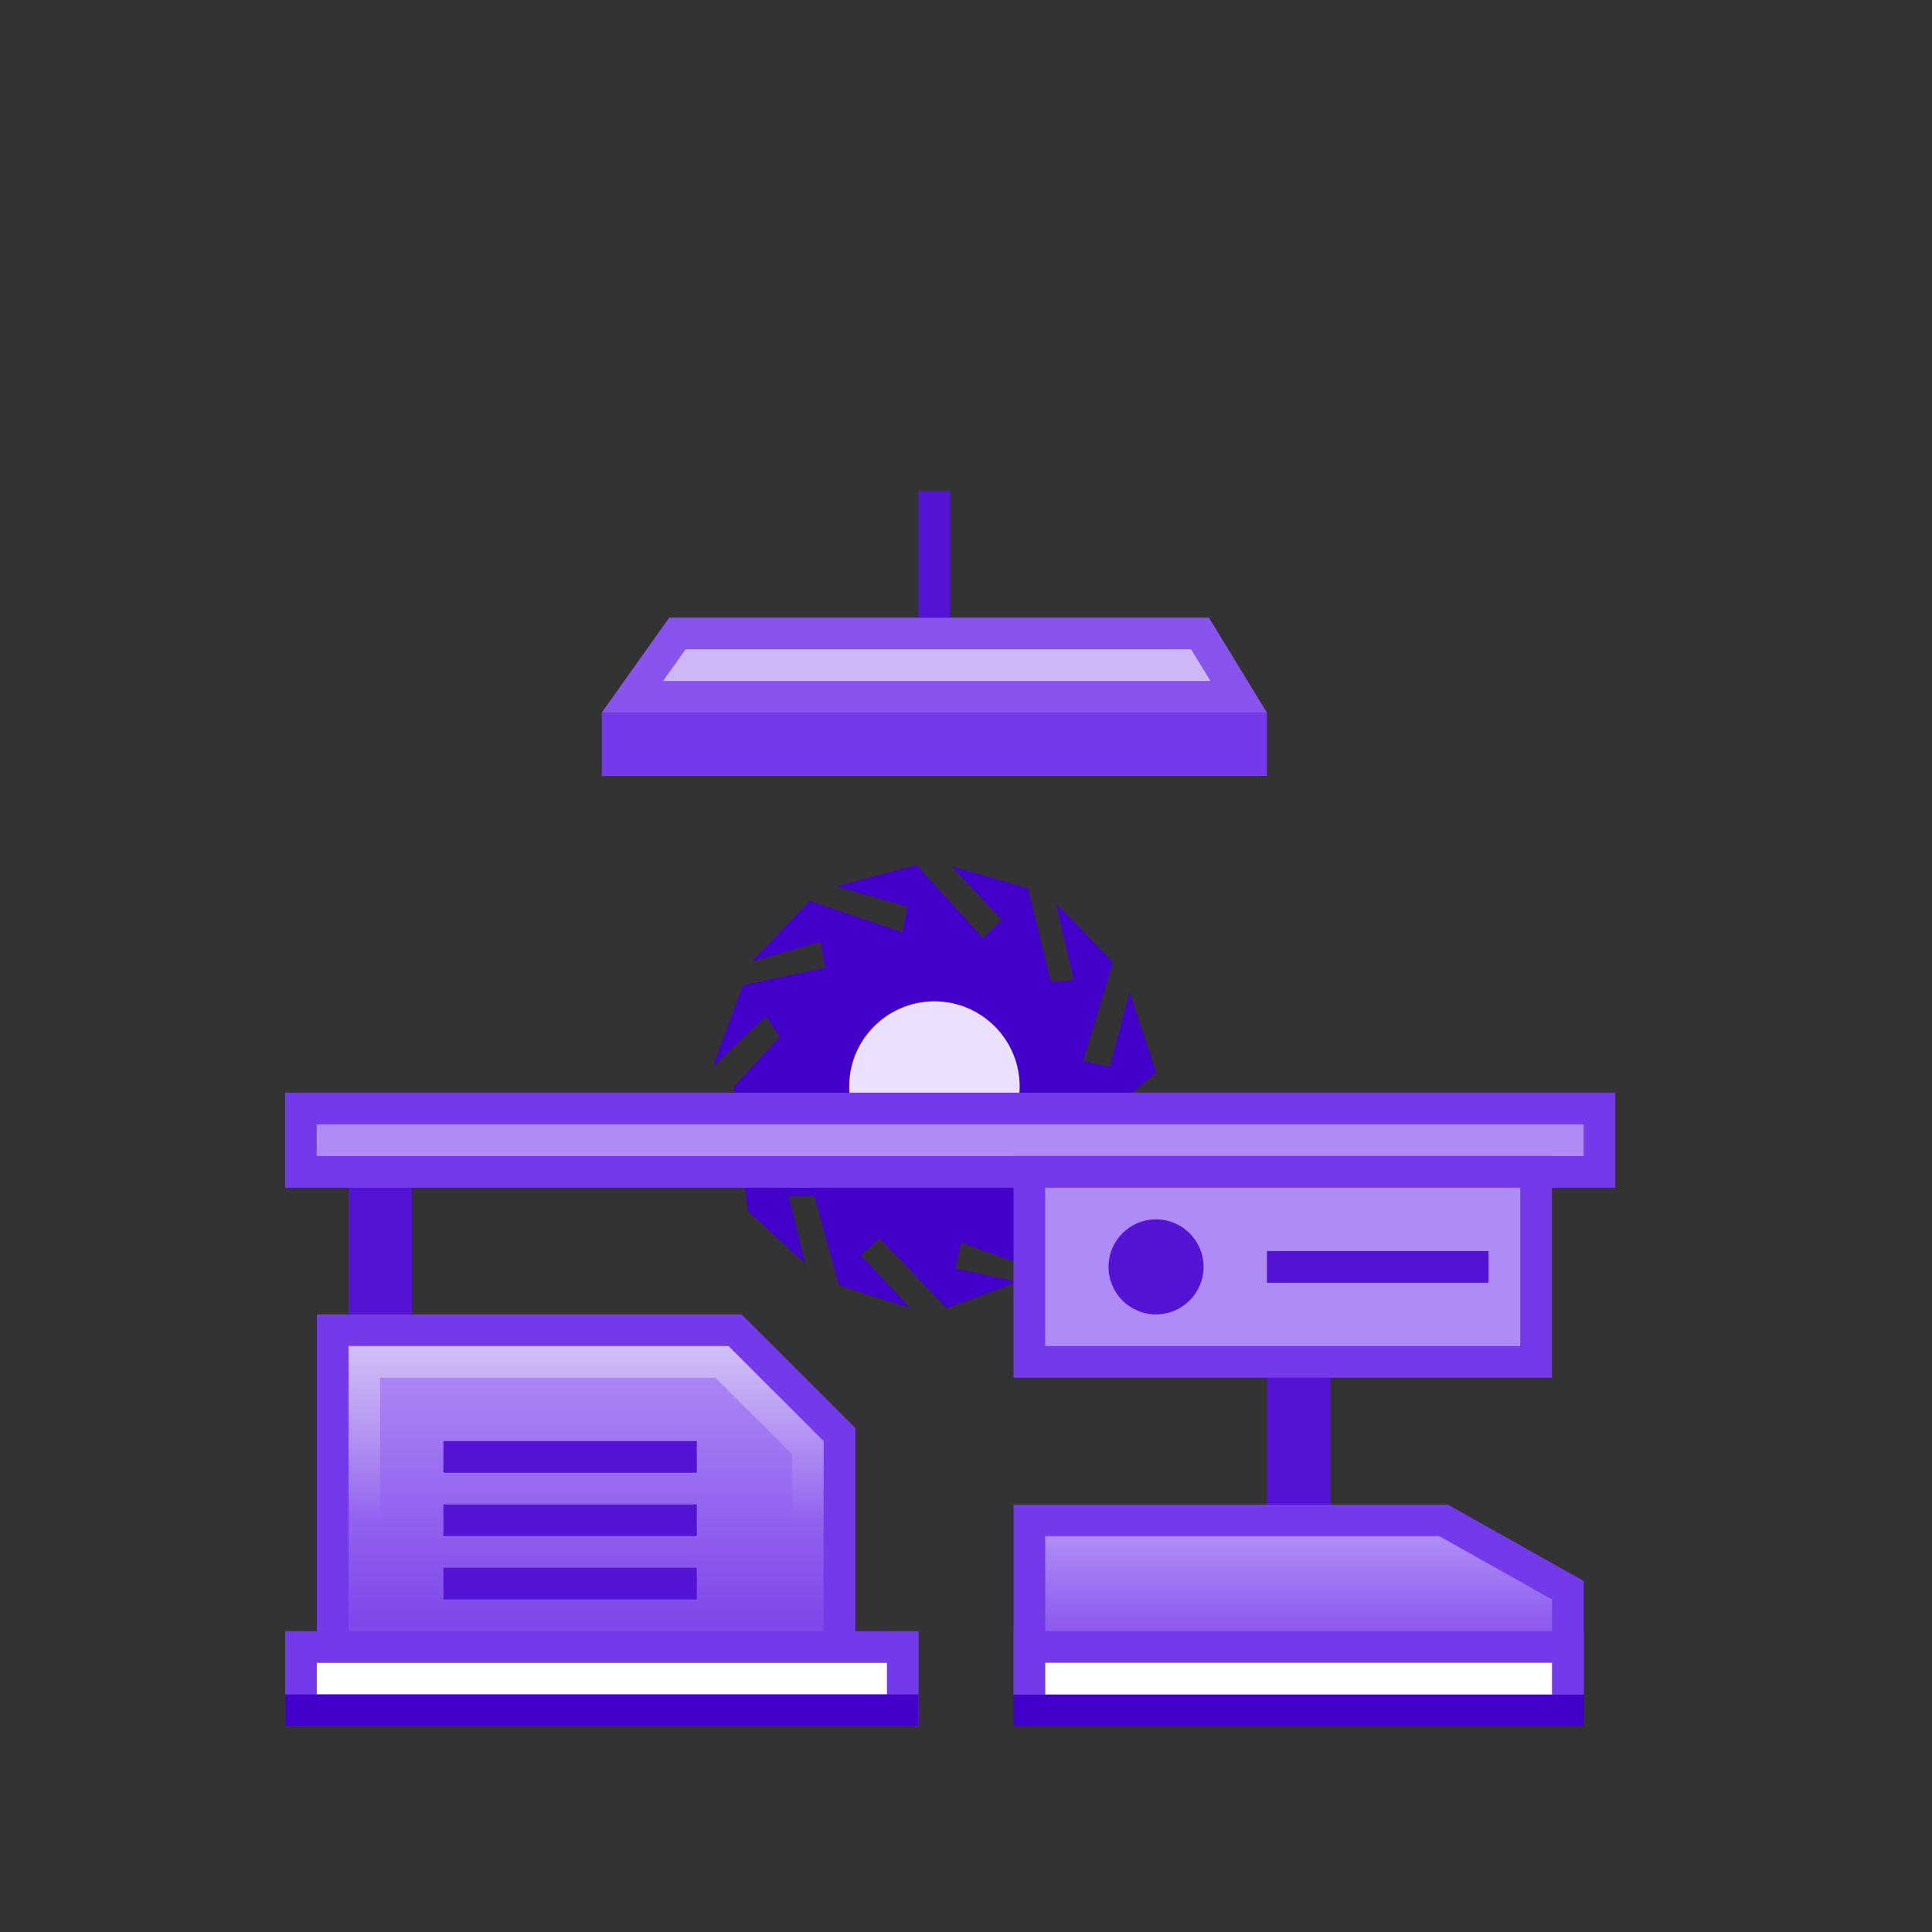 <svg id="SvgjsSvg1150" width="288" height="288" xmlns="http://www.w3.org/2000/svg" version="1.1" xmlns:xlink="http://www.w3.org/1999/xlink" xmlns:svgjs="http://svgjs.com/svgjs"><rect width="100%" height="100%" fill="#333333" stroke="none"/><defs id="SvgjsDefs1151"></defs><g id="SvgjsG1152"><svg xmlns="http://www.w3.org/2000/svg" width="288" height="288" fill="none" viewBox="0 0 61 60"><path fill="#4400cb" d="M26.488 40.077L28.747 40.808L27.17 39.127L27.776 38.6L29.888 40.807L32.148 39.967L30.166 39.555L30.347 38.731L32.033 39.341L35.406 34.284L36.503 33.362L35.665 30.825L35.046 33.181L34.194 32.999L35.144 29.886L33.343 28.025L33.9 30.446L33.179 30.496L32.459 27.547L30.035 26.843L31.622 28.53L31.04 29.127L28.94 26.808L26.418 27.486L28.654 28.129L28.495 28.932L25.562 27.945L23.736 29.862L25.915 29.231L26.052 30.057L23.45 30.609L22.503 33.192L24.181 31.584L24.619 32.24L23.172 33.808L23.606 37.726L25.424 39.398L24.904 37.256L25.709 37.256L26.488 40.077Z" class="color0072CB svgShape"></path><path fill="#ebe1ff" d="M32.195 33.808C32.195 35.295 30.99 36.501 29.503 36.501C28.016 36.501 26.811 35.295 26.811 33.808C26.811 32.321 28.016 31.116 29.503 31.116C30.99 31.116 32.195 32.321 32.195 33.808Z" class="colorE1F1FF svgShape"></path><path fill="#5513d6" d="M11.004 35.999H13.004V40.999H11.004V35.999Z" class="color138ED6 svgShape"></path><path fill="#4400cb" d="M10.004 50.999H28.004V53.999H10.004V50.999Z" class="color0072CB svgShape"></path><path fill="#4400cb" fill-rule="evenodd" d="M10.004 50.999H28.004V53.999H10.004V50.999ZM10.742 51.851V53.148H27.267V51.851H10.742Z" clip-rule="evenodd" class="color0072CB svgShape"></path><path fill="#4400cb" d="M32.004 50.999H50.004V53.999H32.004V50.999Z" class="color0072CB svgShape"></path><path fill="#4400cb" fill-rule="evenodd" d="M32.004 50.999H50.004V53.999H32.004V50.999ZM32.742 51.851V53.148H49.266V51.851H32.742Z" clip-rule="evenodd" class="color0072CB svgShape"></path><path fill="#af8cf5" stroke="#7439e9" d="M10 34.5H9.5V35V36V36.5H10H50H50.5V36V35V34.5H50H10Z" class="color8CC7F5 svgShape colorStroke399CE9 svgStroke"></path><path fill="url(#paint0_linear)" stroke="#7439e9" d="M11.004 41.5H10.504L10.504 42L10.504 51L10.504 51.5H11.004H26.004H26.504V51V45V44.793L26.357 44.646L23.354 41.646L23.207 41.5H23H11.004Z" class="colorStroke399CE9 svgStroke"></path><path fill="url(#paint1_linear)" fill-rule="evenodd" d="M22.586 43H12.005L12.005 50H25.003V45.414L22.586 43ZM23 42H11.004L11.004 51H26.004V45L23 42Z" clip-rule="evenodd"></path><path fill="#5513d6" d="M40 38H42V50H40V38Z" class="color138ED6 svgShape"></path><path fill="#af8cf5" stroke="#7439e9" d="M32.5 36.5H48.5V42.5H32.5V36.5Z" class="color8CC7F5 svgShape colorStroke399CE9 svgStroke"></path><path fill="#5513d6" d="M38 39.5C38 40.328 37.328 41 36.5 41 35.672 41 35 40.328 35 39.5 35 38.672 35.672 38 36.5 38 37.328 38 38 38.672 38 39.5zM40 39H47V40H40V39z" class="color138ED6 svgShape"></path><path fill="#cdb8f5" stroke="#8854ed" d="M19.968 21.5L21.389 19.5H37.888L39.109 21.5L19.968 21.5Z" class="colorB8DAF5 svgShape colorStroke54AAED svgStroke"></path><path fill="#7439e9" d="M19 22H40V24H19V22Z" class="color399CE9 svgShape"></path><path fill="#5513d6" d="M29 15H30V19H29V15Z" class="color138ED6 svgShape"></path><rect width="8" height="1" x="14" y="49" fill="#5513d6" class="color138ED6 svgShape"></rect><rect width="8" height="1" x="14" y="47" fill="#5513d6" class="color138ED6 svgShape"></rect><rect width="8" height="1" x="14" y="45" fill="#5513d6" class="color138ED6 svgShape"></rect><path fill="#ffffff" stroke="#7439e9" d="M10.003 51.503H9.503V52.003V53V53.5H10.003H28.003H28.503V53V52.003V51.503H28.003H10.003Z" class="colorfff svgShape colorStroke399CE9 svgStroke"></path><path fill="url(#paint2_linear)" stroke="#7439e9" d="M33.002 47.503H32.502V48.003V51.999V52.499H33.002H49.002H49.502V51.999V50.001V49.709L49.247 49.565L45.692 47.567L45.578 47.503H45.447H33.002Z" class="colorStroke399CE9 svgStroke"></path><rect width="18" height="2" x="32.004" y="50.999" fill="#7439e9" class="color399CE9 svgShape"></rect><rect width="20" height="1" x="9.002" y="53" fill="#4400cb" class="color0072CB svgShape"></rect><rect width="16" height="1" x="33.002" y="51.999" fill="#ffffff" class="colorfff svgShape"></rect><defs><linearGradient id="paint0_linear" x1="18.504" x2="18.504" y1="42.133" y2="50.765" gradientUnits="userSpaceOnUse"><stop stop-color="#af8cf5" class="stopColor8CC7F5 svgShape"></stop><stop offset="1" stop-color="#7f48eb" class="stopColor48A4EB svgShape"></stop></linearGradient><linearGradient id="paint1_linear" x1="18.523" x2="18.523" y1="36.5" y2="47.5" gradientUnits="userSpaceOnUse"><stop stop-color="#ffffff" class="stopColorfff svgShape"></stop><stop offset="1" stop-color="#e7e5ec" stop-opacity="0" class="stopColorE5E9EC svgShape"></stop></linearGradient><linearGradient id="paint2_linear" x1="41.002" x2="41.002" y1="48.062" y2="51.895" gradientUnits="userSpaceOnUse"><stop stop-color="#af8cf5" class="stopColor8CC7F5 svgShape"></stop><stop offset="1" stop-color="#7f48eb" class="stopColor48A4EB svgShape"></stop></linearGradient></defs></svg></g></svg>